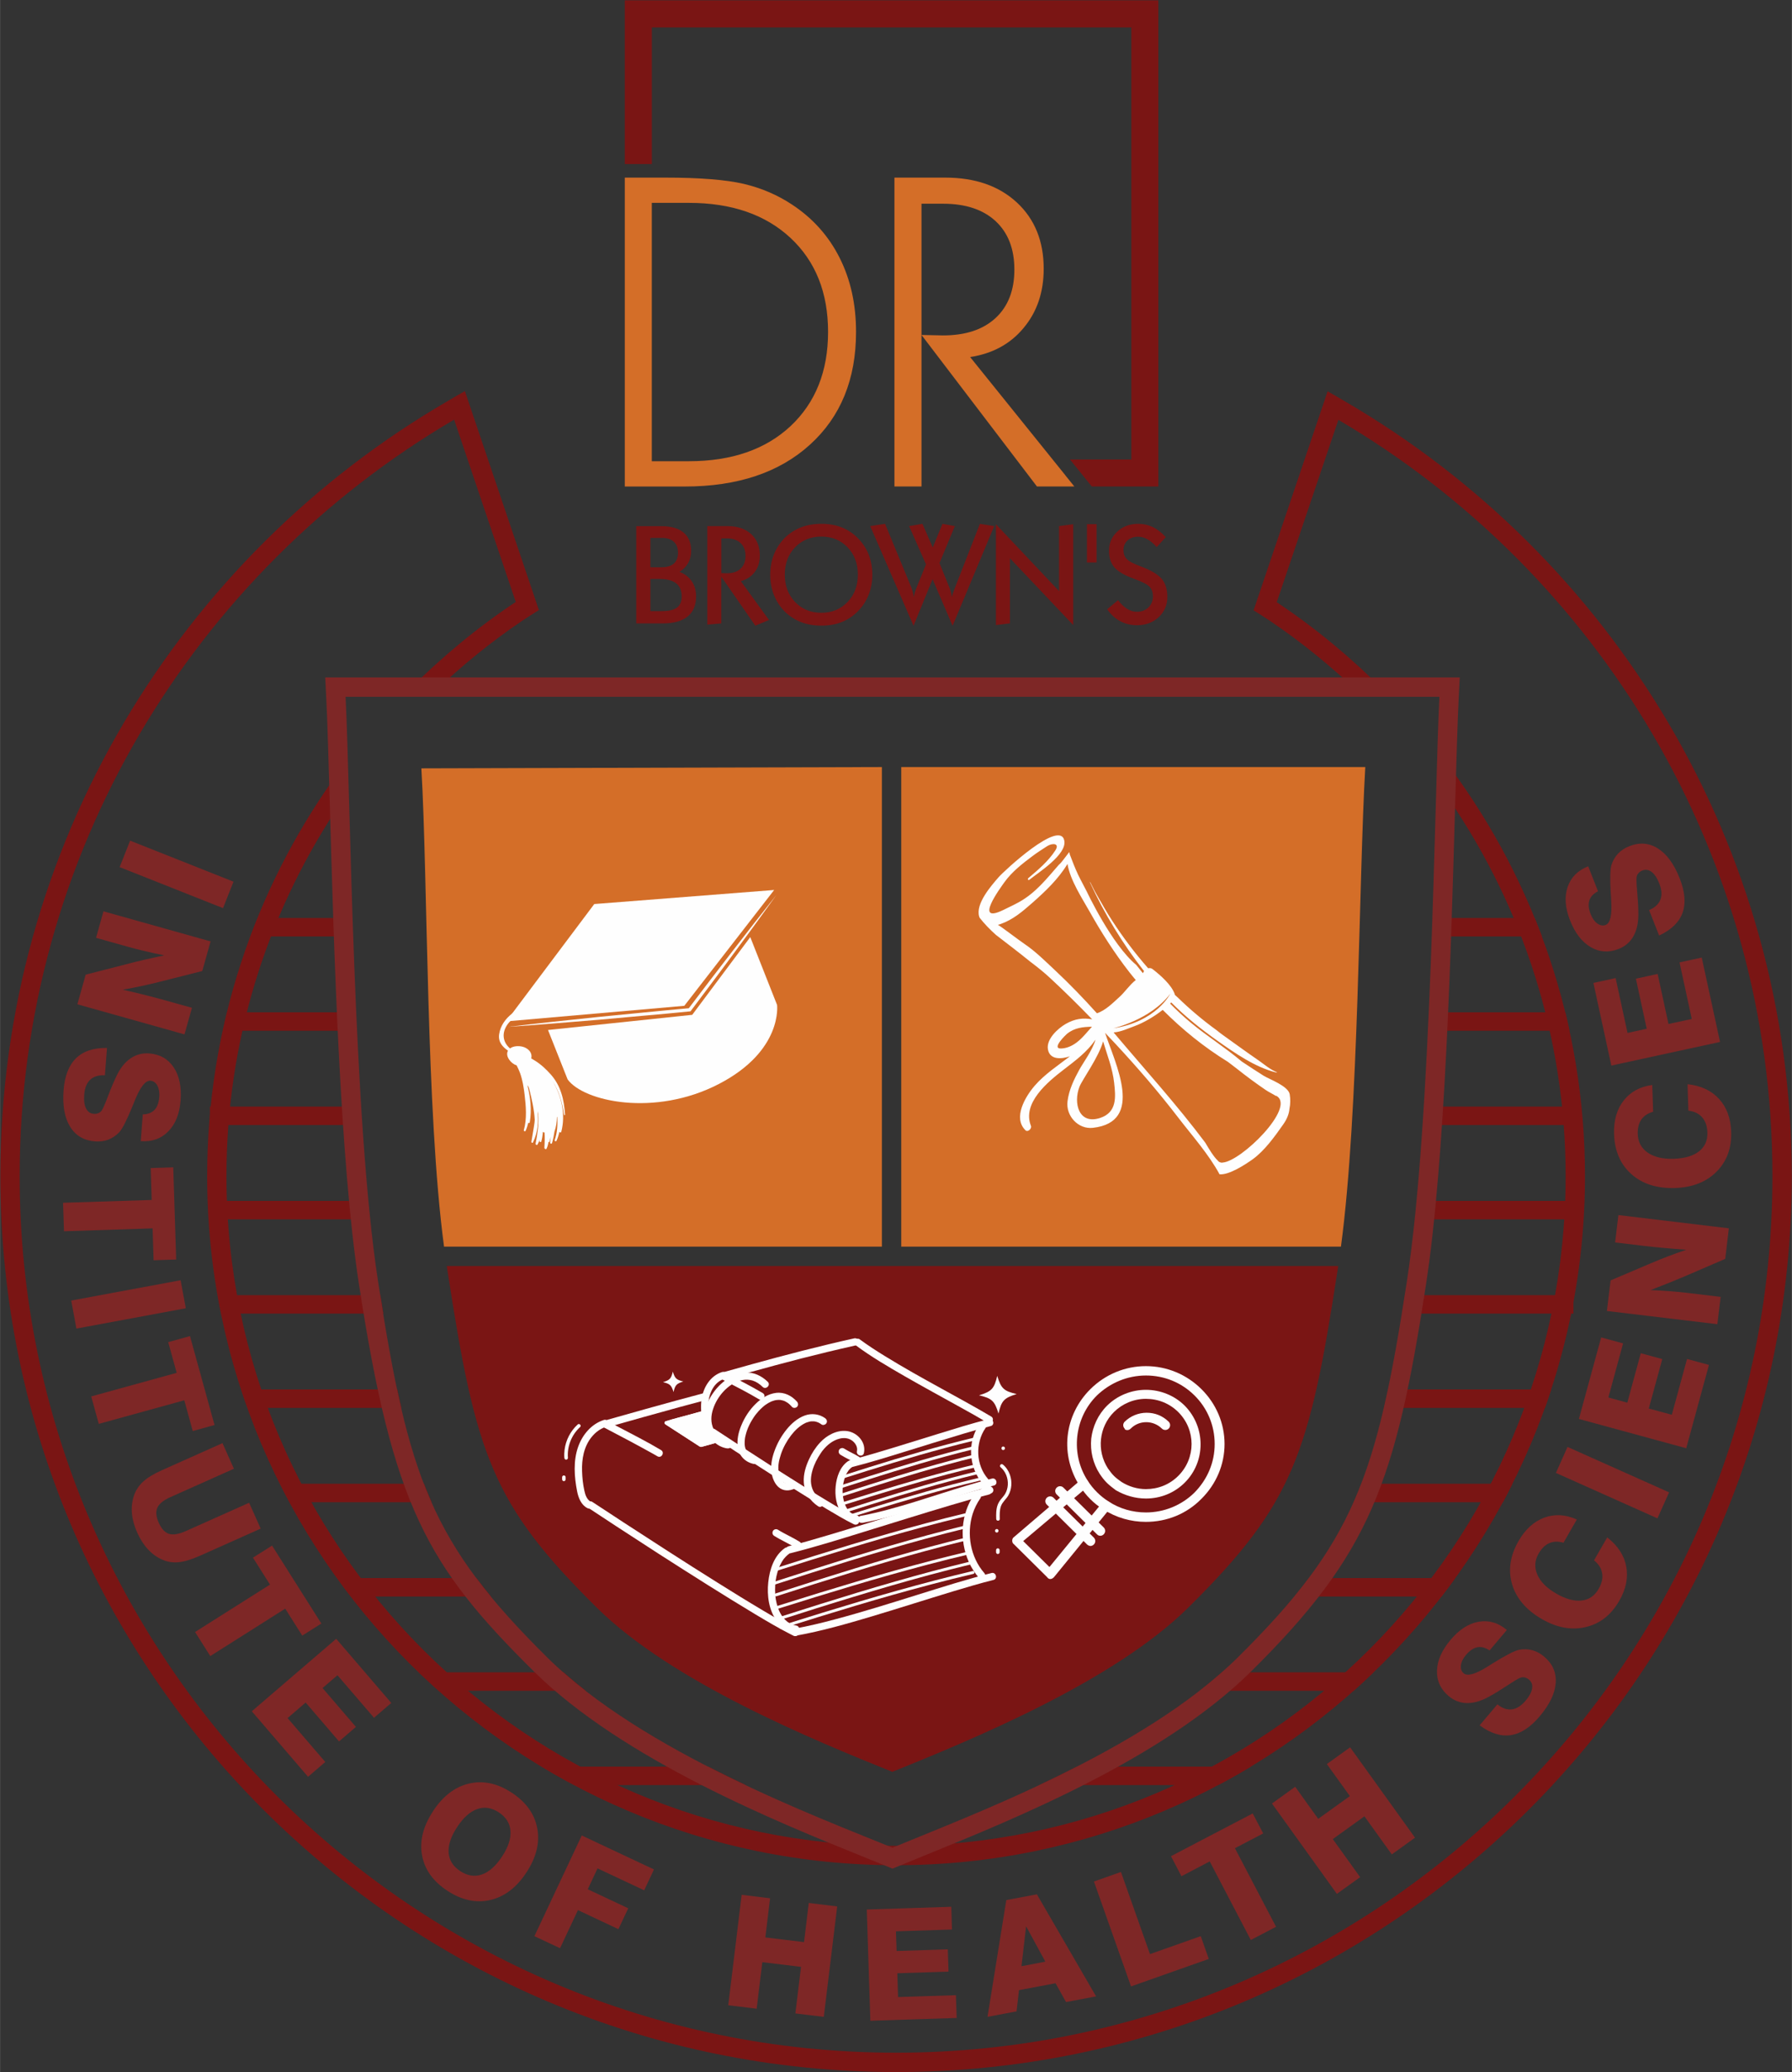 <svg version="1.2" xmlns="http://www.w3.org/2000/svg" viewBox="0 0 3556 4111" width="1000" height="1156">
	<rect x="0" y="0" width="3556" height="4111" fill="#333333" stroke="none"/>
	<title>Dr</title>
	<style>
		.s0 { fill: #d46e28 } 
		.s1 { fill: #7a1514 } 
		.s2 { fill: #7e2726 } 
		.s3 { fill: #fefefe } 
	</style>
	<g id="Layer_x0020_1">
		<path fill-rule="evenodd" class="s0" d="m2709.3 1521.9h-920.9v951.5h872.6c36-268.4 35.2-726 48.3-951.5z"/>
		<path class="s1" d="m886.5 2511.8c0.5 3 0.9 6.2 1.4 9.1 56 364.8 87.7 462.5 296.2 668.7 149.9 148.3 430.3 262.8 586.6 325.9l1.8-0.7c152.3-61.9 435.7-177.1 585.5-325.2 208.5-206.2 240.2-303.9 296.2-668.7 0.5-2.9 0.9-6.1 1.3-9.1h-1769z"/>
		<path fill-rule="evenodd" class="s0" d="m1750 2473.4v-951.5l-913.9 2.6c13.1 225.4 9 680.4 45 948.9z"/>
		<path class="s1" d="m648.4 1858h38.4q-1.1-18.4-2.3-36.6h-38.4-93.2-41.7q-7.4 18.2-14.3 36.6h41.2 110.3z"/>
		<path class="s1" d="m3018.8 1858h41.1c-4.5-12.3-9.4-24.4-14.4-36.6h-41.5-107.2-38.4q-1.2 18.2-2.4 36.6h38.5 124.3z"/>
		<path class="s1" d="m3075.4 2045.1h39.3c-2.6-12.2-5.3-24.5-8.3-36.6h-39.8-182.3-38.5q-1.3 18.3-2.7 36.6h38.5c0 0 193.8 0 193.8 0z"/>
		<path class="s1" d="m661.3 2045.1h38.5q-1.4-18.3-2.7-36.6h-38.5-168.3-39.7c-3 12.1-5.7 24.4-8.3 36.6h39.2z"/>
		<path class="s1" d="m676.5 2232.2h38.6q-1.7-18.2-3.3-36.6h-38.5-216.3-38.4-2.2v21.4 15.2h37.2z"/>
		<path class="s1" d="m2851.5 2382.7h-38.6q-2.1 18.6-4.2 36.6h38.7 256.8 18.2v-36.6h-16.4-254.5z"/>
		<path class="s1" d="m695.5 2419.3h38.7q-2.1-18-4.2-36.6h-38.6-240.4-34.6v36.6h36.4z"/>
		<path class="s1" d="m2826.9 2569.7h-38.8q-3 18.7-5.9 36.6h38.9 257.9 39.3 4.1v-23.4-13.2h-36.6-258.9z"/>
		<path class="s1" d="m2793.6 2756.8h-39c-2.7 12.5-5.4 24.7-8.1 36.6h39.1 239.6 40.7c4.3-12.1 8.4-24.3 12.4-36.6h-40.5-244.2z"/>
		<path class="s1" d="m2742.1 2943.9h-40.6c-4.8 12.5-9.8 24.7-15.1 36.6h41.3 210.8 44.1c6.5-12.1 12.6-24.3 18.7-36.6h-43.1c0 0-216.1 0-216.1 0z"/>
		<path class="s1" d="m2644.6 3131h-47.1q-13.6 18.2-28.8 36.6h48.8 194.4 48.8q13.9-18.1 27.3-36.6h-47.3z"/>
		<path class="s1" d="m2481.2 3318h-56.6c-14.1 12.5-28.7 24.8-44 36.6h60.5 186.6 58.6c13.4-11.9 26.4-24.1 39.3-36.6h-55.7c0 0-188.7 0-188.7 0z"/>
		<path class="s1" d="m2219 3505.1h-81.9c-25 12.8-50 25-74.6 36.6h87.6 180.4 86.9c21.9-11.6 43.6-23.8 64.9-36.6h-77.6z"/>
		<path class="s1" d="m3099.9 2195.6h-230.3-38.5q-1.6 18.4-3.3 36.6h38.5 237.1 19v-36.6z"/>
		<path class="s1" d="m760.7 2606.3q-2.9-17.9-5.9-36.6h-38.8-244.8-39c2.1 12.3 4.1 24.5 6.6 36.6h39.2 243.9 38.8z"/>
		<path class="s1" d="m796.4 2793.4c-2.8-11.9-5.4-24.1-8.1-36.6h-38.3-230.7-40.5c4 12.3 8 24.5 12.4 36.6h40.7 226.2z"/>
		<path class="s1" d="m856.5 2980.5c-5.3-11.9-10.3-24.2-15.1-36.6h-39.9-202.7-43.1c6.2 12.2 12.3 24.5 18.8 36.6h44 197 41z"/>
		<path class="s1" d="m974.2 3167.6q-15.2-18.4-28.8-36.6h-48.4-180.6-47.3q13.3 18.5 27.3 36.6h48.8 178.8c0 0 50.2 0 50.2 0z"/>
		<path class="s1" d="m1162.3 3354.6c-15.3-11.9-29.9-24.1-44-36.6h-56.6-174.6-55.7c12.9 12.5 26 24.7 39.4 36.6h58.6 172.5z"/>
		<path class="s1" d="m1324.2 3505.1h-171.8-77.7c21.3 12.8 43 25 65 36.6h86.8 166.1 87.2c-24.6-11.6-49.4-23.8-74.4-36.6 0 0-81.2 0-81.2 0z"/>
		<path class="s1" d="m1778.1 3662.3c-732.7 0-1328.8-596.1-1328.8-1328.8 0-267 79.6-515.5 215.7-724-1.6-4.6-2.8-9.5-3.1-14.7-0.9-16.9-0.6-33.7 0.9-50.5-158.4 223.1-251.8 495.4-251.8 789.2 0 753.9 613.3 1367.2 1367.1 1367.2 753.9 0 1367.2-613.3 1367.2-1367.2 0-302.6-99.2-582.3-266.4-809-0.1 18.5-0.5 36.9-0.6 55.4 0 2.9-0.7 5.6-1.2 8.4 144.7 212.7 229.8 469.1 229.8 745.2 0 732.7-596.1 1328.8-1328.8 1328.8z"/>
		<path class="s1" d="m2668.4 796c-11.3-6.6-22.5-13.3-33.9-19.6l-12.5 37.1-121.7 359.9-12.7 37.5c11.1 7 22.4 14 33.3 21.4 62.4 42.2 120.7 89.8 175 141.6 9.7-6.3 21.8-9.5 36-7q7 1.3 13.9 2.8c-64.8-65-135.6-123.9-212.2-174.9l122.3-361.8c514.8 302.3 861.4 861.6 861.4 1500.5 0 959-780.2 1739.2-1739.2 1739.2-959 0-1739.2-780.2-1739.2-1739.2 0-639.2 347-1198.7 862.2-1500.9l122.3 361.7c-76.4 50.8-147.1 109.5-211.7 174.2 11-0.4 22.1-0.5 32.9-1.2 7.6-0.4 14.3 0.6 20 2.8 53.3-50.6 110.4-97.1 171.4-138.3 11-7.4 22.2-14.3 33.3-21.4l-12.6-37.4-121.7-359.9-12.5-37.1c-11.5 6.3-22.7 13-33.9 19.6-530.4 307.9-888 881.8-888 1537.9 0 980.2 797.4 1777.6 1777.5 1777.6 980.2 0 1777.6-797.4 1777.6-1777.6 0-655.8-357.4-1229.5-887.3-1537.5z"/>
		<path class="s2" d="m2896.8 1344.1h-40.4-2170.7-40.4l2 40.4c2.5 48.7 4.7 126.2 7.2 215.9 7.9 279.1 19.8 700.9 57.7 947.5 67.3 438.7 134.4 558 346.9 768.1 178 176 487.3 300.7 653.4 367.7 16.1 6.5 30.8 12.4 44 17.8l14.6 6 14.7-6.1c15.9-6.6 33.9-13.9 53.6-21.9 175.3-71.3 468.6-190.5 643.6-363.5 236.3-233.7 286.4-373.8 346.9-768.1 37.9-246.6 49.8-668.4 57.6-947.6 2.6-89.7 4.8-167.1 7.2-215.8l2.1-40.4zm-40.4 38.4c-10 198.2-14.6 834.9-64.5 1159.6-59.9 390.3-105.7 518.9-335.9 746.6-189.5 187.4-533.5 314.2-685 377.3-147.8-60.7-495.5-189.9-684.9-377.3-230.2-227.7-276.1-356.3-336-746.6-49.9-324.8-54.4-961.4-64.4-1159.6 416.7 0 1737 0 2170.7 0z"/>
		<path class="s3" d="m2084 3132.9c3 0 5.2-1.4 7.5-3.7l110.8-135.8c3-3.8 3-9.7-1.5-13.5-3.8-3-9.8-3-13.6 1.5l-104.7 127.7-52.1-51.5 126.7-106.8c3.8-3 4.5-8.9 0.7-13.4-3-3.7-9-4.5-13.5-0.8l-132.7 113.5c-2.3 1.5-3 4.5-3 6.7 0 2.3 0.7 5.2 3 6.7l66.3 65.7c1.5 2.3 3.8 3.7 6.1 3.7z"/>
		<path class="s3" d="m2273.9 3019.5c41.5 0 80.7-15.7 110.1-45.6 29.4-29.1 46-67.9 46-108.9 0-41.1-16.6-79.9-46-109-29.4-29.1-68.6-45.5-110.1-45.5-41.4 0-80.6 16.4-110 45.5-25.7 25.4-41.5 58.2-45.3 93.3-3.7 35.1 5.3 70.2 24.2 99.3 6 8.9 12.8 17.9 20.3 25.3 8.3 8.3 16.6 15 26.4 20.9 25.6 16.5 55 24.7 84.4 24.7zm0-290.4c37 0 70.9 14.2 96.5 39.6 25.7 25.4 40 59.7 40 96.3 0 36.5-14.3 70.1-40 96.3-25.6 25.3-60.3 39.5-96.5 39.5-26.3 0-52-7.4-73.8-21.6-8.3-5.3-15.9-11.2-23.4-18.7q-10.2-10.1-18.1-22.4c-34.7-53-27.1-124.6 18.1-169.4 26.4-25.4 61.1-39.6 97.2-39.6z"/>
		<path class="s3" d="m2273.9 2973.2c29.4 0 56.6-11.2 76.9-31.3 42.2-41.8 42.2-110.5 0-153.1-20.3-20.1-48.2-31.3-76.9-31.3-28.6 0-56.5 11.2-76.9 31.3-18.1 18-28.6 41.1-31.6 65.7-2.3 24.7 3.7 49.3 16.6 69.4 4.5 6.8 9 12.7 14.3 18 5.3 5.2 12 10.4 18.1 14.9 18.1 10.4 38.4 16.4 59.5 16.4zm0-197.8c24.2 0 46.8 9 64.1 26.1 35.4 35.1 35.4 91.8 0 126.9-17.3 17.2-39.9 26.1-64.1 26.1-17.3 0-33.9-5.2-48.2-14.1-5.3-3.8-10.6-7.5-15.1-12-4.5-4.5-8.3-9.7-12-14.9-22.7-35.1-18.1-82.1 12-112 16.6-16.4 39.2-26.1 63.3-26.1z"/>
		<path class="s3" d="m2237 2837.4c2.3 0 4.5-0.8 6.8-3 8.3-8.2 18.8-12.7 30.9-12.7 11.3 0 22.6 4.5 30.9 12.7 3.8 3.7 9.8 3.7 13.6 0 3.7-3.8 3.7-9.7 0-13.5-12.1-11.9-27.2-17.9-43.8-17.9-16.5 0-32.4 6.7-43.7 17.9-3.7 3.8-3.7 9.7 0 13.5 0 2.2 3 3 5.3 3z"/>
		<path class="s3" d="m2183.5 3047.1c2.2 0 4.5-0.7 6.8-3 3.7-3.7 3.7-9.7 0-13.4l-80-79.1c-3.7-3.8-9.8-3.8-13.5 0-3.8 3.7-3.8 9.7 0 13.4l79.9 79.1c2.2 2.3 4.5 3 6.8 3z"/>
		<path class="s3" d="m2163.9 3067.3c2.2 0 4.5-0.8 6.8-3 3.7-3.8 3.7-9.7 0-13.5l-80-79.1c-3.7-3.7-9.8-3.7-13.5 0-3.8 3.8-3.8 9.7 0 13.5l79.9 79.1c1.5 1.5 4.5 3 6.8 3z"/>
		<path class="s3" d="m1203.6 2832.3c47.9-13.6 95.9-27.2 144-40.3q25.8-7 51.7-13.8c0.7-5.1 1.9-10.3 3.3-15.7-40.2 10.6-80.3 21.6-120.4 32.8-27.5 7.6-55 15.4-82.4 23.2-8.9 2.5-5.1 16.3 3.8 13.8z"/>
		<path class="s3" d="m1198.2 2817.3c-24.6 8-42.2 28.9-50.8 52.8-10.2 28-7.9 60.3-2.2 89 2.6 13 8.1 27 20.7 33.3 8.2 4.1 15.5-8.3 7.2-12.4-8.6-4.3-11.7-13.8-13.6-22.7-2.8-12.5-4.1-25.6-4.5-38.4-0.8-23.8 3.5-48.7 18.9-67.7 7.4-9.1 16.8-16.4 28.1-20.1 8.7-2.8 5-16.6-3.8-13.8z"/>
		<path class="s3" d="m1168.3 2992.3c17.9 11.9 35.8 23.7 53.8 35.4q42.2 27.6 84.7 55c32.4 20.8 64.9 41.5 97.5 62 30.9 19.4 61.9 38.6 93.2 57.4 23.2 13.9 46.6 27.8 70.7 40.1q3.1 1.6 6.2 3.1c3.5 1.7 7.7 1 9.8-2.5 1.8-3.2 0.9-8.1-2.6-9.8-22.9-11.2-44.9-24.3-66.8-37.2-30.7-18.2-61.1-37-91.4-56-32.7-20.4-65.3-41.2-97.8-62.1q-43.8-28.1-87.3-56.5c-19.5-12.7-39-25.5-58.5-38.4q-2.1-1.4-4.3-2.8c-7.6-5.1-14.8 7.3-7.2 12.3z"/>
		<path class="s3" d="m1579.5 3245.3c51.1-9.1 101.3-23.6 151-38.4 54.1-16.2 107.9-33.5 162-49.9 26.2-7.9 52.4-15.6 78.9-22.3 8.9-2.2 5.1-16-3.8-13.7-49.8 12.5-98.7 28.2-147.6 43.4-54.1 16.9-108.2 33.9-163 48.5-26.9 7.2-54 13.8-81.3 18.6-3.8 0.7-6 5.4-5 8.8 1.1 4.1 5 5.7 8.8 5z"/>
		<path class="s3" d="m1557.6 3071.4c-21.7 15.1-30.5 42.8-33.1 68-2.8 25.9 1.1 55.8 17.1 77 8.7 11.7 20.8 20.2 35.4 22.8 3.8 0.6 7.7-1.1 8.8-5 0.9-3.5-1.2-8.2-5-8.8-2.9-0.5-5.6-1.2-8.3-2.2q-0.9-0.3-1.8-0.7c1.1 0.5-0.2-0.1-0.6-0.3q-2-0.9-3.9-2.1-1.6-0.9-3.2-2c-0.4-0.3-1.5-1.1-0.5-0.4q-0.9-0.7-1.7-1.4c-2.1-1.8-4-3.7-5.8-5.8q-0.6-0.7-1.2-1.5c-0.5-0.6 0 0.1 0.1 0.2q-0.3-0.4-0.5-0.7c-0.9-1.3-1.8-2.5-2.6-3.8q-2.2-3.5-4-7.3-0.5-1-1-2.1-0.2-0.5-0.4-1c0.1 0.2 0.4 0.9 0.1 0.2q-0.9-2.1-1.6-4.2-1.5-4.4-2.7-8.8c-1.6-6.5-2.3-11.1-2.8-17.2-0.5-6.4-0.5-12.9-0.1-19.3 0.7-11.5 3.1-23.4 7.7-35.1q0.1-0.5 0.3-0.9c0.5-1.1-0.3 0.8 0.1-0.2q0.5-1.1 1-2.2 1-2.3 2.2-4.4 2.1-4 4.7-7.7c0.2-0.4 1.4-2 1.1-1.5-0.4 0.4 0.7-1 1-1.2q1.3-1.7 2.8-3.2 1.5-1.6 3.2-3 0.8-0.7 1.6-1.3c-1.2 0.9 0.4-0.3 0.8-0.6 3.2-2.2 4.6-6.2 2.6-9.8-1.9-3.1-6.6-4.8-9.8-2.5z"/>
		<path class="s3" d="m1568.7 3081.7c49.9-12.6 99.1-28 148.2-43.2 56.2-17.3 112.3-35 168.6-51.7 25.5-7.6 51.1-15 76.9-21.5 8.9-2.3 5.1-16.1-3.8-13.8-49.9 12.6-99.1 28-148.3 43.2-56.1 17.3-112.2 35-168.6 51.7-25.4 7.6-51 15-76.8 21.5-8.9 2.3-5.2 16.1 3.8 13.8z"/>
		<path class="s3" d="m1942.2 2950.1q9.2 6.1 18.3 12.5c3.1 2.2 7.9 0.5 9.8-2.6 2-3.6 0.6-7.6-2.6-9.8q-2.3-1.6-4.7-3.3c-7.1 0.4-13.9 1.4-20.8 3.2z"/>
		<path class="s3" d="m1933.1 2965.4c-26.7 38.6-29.5 90.5-10.9 133 5.2 11.9 12.3 22.9 20.8 32.6 2.5 2.9 7.5 2.6 10.1 0 2.9-2.9 2.6-7.2 0-10.1-27.4-31.4-35.3-77.4-23.1-116.8 3.5-11.3 8.8-21.8 15.5-31.5 2.2-3.2 0.5-7.9-2.6-9.8-3.6-2.1-7.6-0.6-9.8 2.6z"/>
		<path class="s3" d="m1200.1 2833.1c28.8 15.1 57.6 30.2 86 45.9 6.2 3.4 12.4 6.8 18.5 10.4 7.9 4.7 15.1-7.6 7.2-12.3-27.9-16.7-57.1-31.4-85.9-46.6q-9.2-4.9-18.6-9.7c-8.1-4.3-15.4 8.1-7.2 12.3z"/>
		<path class="s3" d="m1536.3 3047.3c14 8.9 29.3 15.2 43.2 24.1 3.2 2 8 0.8 9.8-2.6 1.9-3.5 0.8-7.6-2.5-9.8-14-8.8-29.3-15.2-43.3-24-3.1-2-8-0.8-9.7 2.6-1.9 3.5-0.9 7.6 2.5 9.7z"/>
		<path class="s3" d="m1535.2 3118.6c49-15.7 98.2-31.2 147.5-46.1 49.7-15.1 99.5-29.5 149.7-42.9 27.8-7.5 55.8-14.6 83.9-21.3 3.5-0.9 2-6.4-1.6-5.6-50.2 12-100.1 25.4-149.7 39.6-49.9 14.2-99.5 29.3-149 44.7-27.5 8.6-55 17.3-82.4 26.1-3.5 1.1-2 6.6 1.6 5.5z"/>
		<path class="s3" d="m1537.6 3143.9c49-15.9 98.1-31.6 147.4-46.8 49.6-15.2 99.4-29.9 149.4-43.5 27.9-7.6 55.8-14.9 83.9-21.7 3.5-0.9 2-6.4-1.6-5.5-50.1 12.2-100 25.8-149.6 40.2-49.8 14.4-99.4 29.7-148.8 45.4-27.4 8.7-54.8 17.5-82.2 26.4-3.5 1.1-2 6.6 1.5 5.5z"/>
		<path class="s3" d="m1540.7 3167.1c49-15.9 98.1-31.6 147.4-46.7 49.6-15.2 99.4-29.8 149.5-43.4 27.8-7.6 55.8-14.8 83.8-21.6 3.6-0.9 2.1-6.4-1.5-5.5-50.2 12.2-100 25.7-149.7 40-49.8 14.4-99.4 29.7-148.8 45.3-27.5 8.7-54.9 17.5-82.2 26.3-3.5 1.2-2 6.7 1.5 5.6z"/>
		<path class="s3" d="m1543.7 3191.9c49.2-15.5 98.5-30.8 147.8-45.5 49.8-14.8 99.7-29 149.9-42.2 27.9-7.3 55.9-14.4 84-20.9 3.6-0.9 2-6.4-1.5-5.5-50.3 11.7-100.3 24.9-150 38.8-49.9 14-99.6 28.9-149.2 44.1-27.5 8.5-55 17.1-82.5 25.7-3.5 1.1-2 6.6 1.5 5.5z"/>
		<path class="s3" d="m1546.9 3214.3c49.1-15.8 98.2-31.4 147.6-46.3 49.6-15.1 99.4-29.6 149.5-43.1 27.9-7.5 55.8-14.6 83.9-21.4 3.6-0.8 2.1-6.4-1.5-5.5-50.2 12.1-100.1 25.5-149.7 39.7-49.9 14.3-99.5 29.4-149 44.9-27.5 8.6-54.9 17.4-82.3 26.1-3.5 1.2-2 6.7 1.5 5.6z"/>
		<path class="s3" d="m1550 3231.4c49.2-15.5 98.4-30.8 147.9-45.6 49.7-14.8 99.6-29 149.8-42.2 27.9-7.4 55.9-14.4 83.9-20.9 3.6-0.9 2.1-6.4-1.5-5.6-50.2 11.8-100.2 25-149.9 38.9-49.9 14-99.7 28.9-149.2 44.1-27.5 8.5-55 17.1-82.5 25.7-3.5 1.1-2 6.7 1.6 5.6z"/>
		<path class="s3" d="m1428.6 2853.5l-11.6 3.2q-13.6 3.7-27.2 7.5 1.4 0.2 2.7 0.3c-20-12.9-40.1-25.9-60.1-38.8q-4.3-2.8-8.6-5.6-0.4 3.1-0.8 6.3 36.9-10.3 73.9-20.6l1.8-0.4q-0.4-3.5-0.5-7l-29.8 8.3c-15.5 4.3-31.2 8.1-46.5 12.9q-0.3 0.1-0.7 0.2c-2.9 0.8-3.2 4.6-0.8 6.2 19 12.4 38.2 24.7 57.2 37 3.5 2.3 6.9 4.5 10.3 6.7 1.5 0.9 2.8 1.3 4.5 0.9 5.2-1.3 10.3-2.9 15.5-4.3l29.3-8.2c-3-1.3-5.9-2.7-8.6-4.6z"/>
		<path class="s3" d="m1398.2 2798.4l-29.8 8.3c-15.5 4.3-31.2 8.1-46.5 12.9q-0.3 0.1-0.7 0.2c-2.9 0.8-3.2 4.6-0.8 6.2 19 12.4 38.1 24.7 57.2 37 3.4 2.3 6.8 4.5 10.3 6.7 1.5 0.9 2.8 1.3 4.5 0.9 5.2-1.3 10.3-2.9 15.5-4.3l29.3-8.2c-5.3-2.2-10.2-5-14.8-10.2-6.6-7.4-16.2-9.4-19-19-3.1-10.6-4.8-20.6-5.2-30.5z"/>
		<path class="s3" d="m1437.7 2736.8c67.4-19.1 134.9-37.7 203-54.1q29-7 58.2-13.5c9-2 5.2-15.7-3.8-13.8-68.4 15.2-136.2 32.8-203.7 51.5q-28.7 8-57.5 16.1c-8.8 2.6-5.1 16.4 3.8 13.8z"/>
		<path class="s3" d="m1432.8 2722.2c-24 7.9-37.6 31.2-40.8 55.2-1.9 14.3-0.5 28.7 1.8 42.8 1.8 10.8 5.6 22.6 16 27.9 8.2 4.2 15.4-8.2 7.2-12.4-7.2-3.7-8.5-13.3-9.6-20.6-1.8-11.8-2.8-24-1.3-35.8 2.3-18 12.2-37.3 30.5-43.3 8.7-2.8 5-16.6-3.8-13.7z"/>
		<path class="s3" d="m1411.5 2848c31.9 21.2 64 42.1 96.2 62.8 43.9 28.3 88 56.4 132.8 83.2 17.6 10.5 35.3 21.1 53.7 30.2 3.5 1.7 7.7 0.9 9.8-2.6 1.8-3.1 0.9-8-2.6-9.8-16-7.8-31.4-16.9-46.7-26-21.2-12.6-42.2-25.6-63.2-38.7-43.3-27.1-86.2-54.7-129-82.6-14.6-9.6-29.2-19.1-43.8-28.8-7.7-5.1-14.8 7.3-7.2 12.3z"/>
		<path class="s3" d="m1711.5 3021.4c34.3-6.2 67.9-15.8 101.2-25.8 35.6-10.7 70.9-22.3 106.4-33.1 17.6-5.4 35.3-10.6 53.2-15.1 8.9-2.2 5.1-16-3.8-13.8-69.5 17.5-136.7 43-205.9 61.4-18.2 4.9-36.4 9.3-54.9 12.6-3.8 0.6-6 5.3-5 8.8 1.1 4 5 5.6 8.8 4.9z"/>
		<path class="s3" d="m1682.5 2899.3c-15.8 11.1-22.3 31-24.2 49.4-1.9 18.4 1 39.5 12.3 54.6 6.4 8.6 15.3 14.9 25.9 16.8 3.8 0.7 7.7-1 8.8-5 0.9-3.5-1.2-8.1-5-8.8-2-0.3-3.8-0.8-5.7-1.5q-0.6-0.2-1.2-0.4c0.2 0.1 1.1 0.5-0.1-0.1q-1.4-0.7-2.7-1.5-1.1-0.6-2.1-1.3c-1.2-0.8-0.3-0.2-0.1-0.1-0.3-0.2-0.7-0.5-0.9-0.7-1.6-1.4-2.9-2.8-4.3-4.3-1-1.2 0.1 0.2-0.8-1.1q-0.9-1.2-1.7-2.4c-1-1.7-2-3.4-2.8-5.2-0.9-2-0.9-2-1.8-4.4q-1-3-1.8-6c-3.9-15.7-2.8-32.6 3.2-48.3 0.6-1.9 0-0.4 0.8-2.1q0.7-1.5 1.5-3 1.5-2.8 3.4-5.5 0.3-0.5 0.7-1c-0.7 1 0.1-0.1 0.4-0.5q0.9-1 1.8-2 1-1.1 2.1-2 0.6-0.5 1.1-1c-0.9 0.8-0.1 0.1 0.4-0.2 3.2-2.3 4.7-6.3 2.6-9.8-1.8-3.1-6.6-4.8-9.8-2.6z"/>
		<path class="s3" d="m1691.9 2910.5c34.8-8.8 69.2-19.6 103.5-30.2 39-12 78-24.3 117.1-35.9 17.7-5.3 35.6-10.4 53.5-15 8.9-2.2 5.1-16-3.8-13.8-34.8 8.8-69.1 19.6-103.5 30.2-39 12-77.9 24.3-117.1 35.9-17.8 5.3-35.5 10.4-53.5 15-8.9 2.2-5.1 16 3.8 13.8z"/>
		<path class="s3" d="m1698.5 2669.5c30.8 22.8 64 42.2 97.2 61.3 36.9 21.2 74.2 41.4 111.4 62.1 17.7 9.8 35.3 19.6 52.6 29.9 7.9 4.7 15.1-7.6 7.2-12.3-33-19.6-66.8-37.8-100.4-56.4-37.2-20.5-74.4-41.2-110.5-63.5-17.1-10.5-34.1-21.5-50.2-33.4-3.1-2.4-8-0.6-9.8 2.5-2.2 3.7-0.6 7.5 2.6 9.8z"/>
		<path class="s3" d="m1943.2 2826.3c-24.4 35.3-20.8 85.8 7.2 118 2.5 2.9 7.5 2.6 10.1 0 2.9-2.9 2.6-7.2 0-10.1-24-27.6-25.6-70.8-5-100.7 2.2-3.1 0.6-7.9-2.5-9.7-3.6-2.1-7.6-0.7-9.8 2.5z"/>
		<path class="s3" d="m1433.6 2737.2c24.4 12.7 49.2 25.1 72.8 39.2 7.9 4.7 15.1-7.6 7.2-12.4-23.6-14-48.4-26.4-72.8-39.1-8.1-4.3-15.4 8.1-7.2 12.3z"/>
		<path class="s3" d="m1667.7 2886.3c9.7 6.2 20.4 10.6 30.1 16.8 3.1 2 8 0.7 9.8-2.6 1.8-3.5 0.8-7.6-2.6-9.8-9.7-6.1-20.4-10.6-30.1-16.7-3.2-2-8-0.8-9.8 2.6-1.8 3.5-0.8 7.6 2.6 9.7z"/>
		<path class="s3" d="m1446.4 2859.9c-15.6-2.4-27.5-14.4-32.3-29.2-4.6-13.8-2.4-26.9 2.7-40.1 9.4-23.9 31.1-47.5 56.9-52.5 6.2-1.2 13.3-0.9 19.9 1.1 7.3 2.3 14 6.9 19.7 12.5 6.6 6.4 16.8-3.7 10.2-10.1-12.2-11.9-28.2-19.6-45.4-18.4-16.3 1.2-31 8.8-43.4 19.1-24.4 20.3-43.7 56.1-35.6 88.4 5.2 20.6 21.8 39.7 43.5 43 3.9 0.6 7.7-0.9 8.8-5 1-3.4-1.1-8.2-5-8.8z"/>
		<path class="s3" d="m1498.9 2890.7c-1.6-0.4-3.2-0.8-4.7-1.3-0.3-0.2-2.5-1-1.6-0.6 0.9 0.4-1.4-0.7-1.8-0.9-1.3-0.6-2.5-1.4-3.6-2.2-1.5-1 0.2 0.3-0.4-0.3-0.5-0.5-1.1-1-1.7-1.5q-0.8-0.8-1.5-1.6c-0.6-0.6-1.2-1.5-0.2-0.3-0.9-1.2-1.7-2.4-2.4-3.7-0.3-0.5-0.5-1-0.8-1.6-0.9-1.8 0.3 1.2-0.3-0.7-0.4-1.3-0.9-2.6-1.2-4-0.4-1.3-0.6-2.7-0.8-4.1 0.4 2.2 0-0.5-0.1-1q-0.1-1.2-0.1-2.4c-0.1-3.1 0.1-6.2 0.4-9.3 0.2-1.7-0.2 1.2 0 0.1q0.1-0.7 0.2-1.4c0.1-0.7 0.2-1.4 0.3-2.1q0.6-2.8 1.3-5.5 1.3-5.2 3.2-10.2 0.4-1.2 1-2.5c0.1-0.5 0.9-2.4 0.4-1q1.2-2.8 2.5-5.5 2.5-5.1 5.5-10 2.9-4.9 6.3-9.5 0.4-0.4 0.8-0.9c1.1-1.6-0.6 0.7 0.2-0.3q0.8-1.1 1.7-2.1 1.8-2.3 3.7-4.4 3.8-4.1 7.8-7.7 2-1.8 4-3.4c0.3-0.2 1.1-0.8-0.1 0.1q0.5-0.4 0.9-0.7 1.3-0.9 2.6-1.8c2.7-1.9 5.6-3.6 8.7-5 0.3-0.2 2.4-1.1 1.5-0.7-0.9 0.4 1.2-0.5 1.5-0.6q2.3-0.9 4.7-1.5 1.3-0.3 2.7-0.6c0.5-0.1 3.1-0.4 1-0.2 1.6-0.2 3.3-0.3 4.9-0.3q1.4 0 2.7 0.1 0.6 0.1 1.2 0.1c1.5 0.2-1.5-0.3 0.1 0.1 1.6 0.3 3.2 0.6 4.8 1.1q1.2 0.4 2.4 0.9c1.6 0.6-1-0.5 0 0 0.5 0.2 0.9 0.4 1.4 0.6q2.6 1.3 4.9 2.9c0.5 0.3 2.6 2 1.4 1q1.1 0.9 2.2 1.9 2.7 2.4 5 5.1c2.5 2.9 7.4 2.6 10.1 0 2.9-2.9 2.5-7.2 0-10.2-10.5-11.9-25.4-19.5-41.6-17.5-15.7 1.9-29.4 10.8-40.5 21.7-12.2 11.9-21.8 26.6-28.3 42.3-5.9 14-9.5 29.6-7 44.8 2.7 16.5 14.7 28.5 30.9 32.1 9 1.9 12.8-11.8 3.8-13.8z"/>
		<path class="s3" d="m1569.7 2941.1c-3 1.4-7 2.2-9.3 1.8-2.9-0.5-5.1-2-7.2-4.2-4.6-4.9-6.9-12.7-8.3-19.6q0-0.5-0.1-0.9c0 0.1 0.1 1.2 0 0.3 0-0.7-0.1-1.4-0.1-2.2q-0.2-2.1-0.2-4.2c0-2.7 0.3-6.6 0.6-8.4 0.7-5.5 2.7-12.9 4.7-18.9 4.4-12.9 11.4-25.8 20-37 7.6-9.8 16.9-18.9 28.3-24.4 0.4-0.2 2-0.9 1.6-0.7-0.4 0.1 1.3-0.5 1.7-0.6q2.3-0.9 4.7-1.4 1.1-0.3 2.1-0.5c0.2 0 1.2-0.1 0.4 0-1 0.1 0.7-0.1 0.9-0.1 1.5-0.1 2.9-0.2 4.4-0.1q1.3 0 2.5 0.2c-1.4-0.2 0.5 0.1 1 0.2 1.6 0.3 3.1 0.7 4.7 1.3q0.4 0.1 0.9 0.3c1.1 0.4-0.9-0.4 0.1 0.1q1.1 0.5 2.2 1c1.7 0.9 3.3 2 4.9 3.1 3.1 2.2 7.9 0.5 9.8-2.6 2.1-3.6 0.5-7.5-2.6-9.8-11.8-8.4-26.8-10.3-40.5-5.3-14.3 5.3-26.3 15.7-35.8 27.4-10.6 13-18.9 27.8-24.5 43.6-5 13.8-7.9 29-5.4 43.7 1.7 9.7 5.9 20.4 13.4 27.1 9.5 8.5 21.3 8.3 32.4 3.2 3.5-1.6 4.4-6.7 2.5-9.8-2.1-3.6-6.2-4.2-9.8-2.6z"/>
		<path class="s3" d="m1630.7 2976.2c-11.7-7.7-19.2-18.4-21.1-32-1.7-11.6 1.2-24.7 6-36.7 1.9-4.9 4.8-10.8 7.9-16q2.2-3.8 4.7-7.5 1.1-1.7 2.3-3.4 0.6-0.8 1.2-1.7 0.4-0.5 0.8-1-0.7 0.9 0.1-0.1c8.7-10.9 20-20.2 33.8-23.5 8.8-2.2 18.1-1.1 25.3 4.6 6 4.7 10.5 12.4 8.8 20.2-2 8.9 11.8 12.7 13.8 3.8 4.8-21.4-13.1-41-33.8-43.6-19.9-2.5-40 8.5-53.2 22.8-9.1 9.8-16.6 21.5-22.1 33.6-6.5 14.1-11.2 29.6-10.2 45.3 1.3 20.1 11.9 36.6 28.5 47.6 7.7 5.1 14.9-7.3 7.2-12.4z"/>
		<path class="s3" d="m1668.2 2934.9c68.6-21.9 137.5-43.4 207.2-62 19.3-5.2 38.7-10.2 58.2-14.8 3.5-0.9 2-6.4-1.6-5.5-70.1 16.8-139.4 37.2-208.2 58.7q-28.6 9-57.1 18.1c-3.5 1.1-2 6.7 1.5 5.5z"/>
		<path class="s3" d="m1669.9 2952.5c68.6-22.2 137.3-44 206.9-62.9q29-7.9 58.2-15c3.5-0.9 2-6.4-1.6-5.5-70.1 17-139.2 37.8-208 59.6q-28.5 9.1-57 18.3c-3.5 1.1-2 6.7 1.5 5.5z"/>
		<path class="s3" d="m1672.1 2968.7c68.6-22.2 137.3-43.9 206.9-62.8 19.3-5.3 38.7-10.3 58.1-15 3.6-0.8 2.1-6.4-1.5-5.5-70.1 17-139.3 37.7-208 59.5-19.1 6-38.1 12.1-57.1 18.2-3.5 1.2-2 6.7 1.6 5.6z"/>
		<path class="s3" d="m1674.2 2986c68.7-21.7 137.7-42.8 207.4-61.2q29.1-7.6 58.3-14.5c3.6-0.8 2-6.3-1.5-5.5-70.3 16.5-139.6 36.6-208.5 57.8-19.1 5.9-38.2 11.9-57.2 17.8-3.5 1.1-2 6.7 1.5 5.6z"/>
		<path class="s3" d="m1676.4 3001.5c68.6-22 137.4-43.6 207.1-62.3q29-7.8 58.2-14.8c3.5-0.8 2-6.4-1.5-5.5-70.2 16.9-139.4 37.4-208.3 59q-28.5 8.9-57 18.1c-3.5 1.1-2 6.6 1.5 5.5z"/>
		<path class="s3" d="m1678.6 3013.4c68.7-21.6 137.7-42.8 207.4-61.1q29.1-7.7 58.2-14.6c3.6-0.8 2.1-6.3-1.5-5.5-70.2 16.5-139.5 36.7-208.5 57.9-19 5.8-38.1 11.8-57.1 17.8-3.6 1.1-2 6.6 1.5 5.5z"/>
		<path class="s3" d="m1985.4 2910.9c10.2 8.6 15.2 21.8 14.5 35-0.4 6.4-2.2 12.8-5.5 18.4-2.2 3.5-4.9 6.4-7.5 9.6-2.9 3.4-5.2 7-6.9 11.2-3.5 9-3.4 19.1-3.1 28.7 0.1 4.5 7.1 4.5 7 0-0.2-8.5-0.5-17.3 2.4-25.5 2.9-8.2 10.1-13.6 14.4-20.9 7.2-12.4 8.1-28.1 3.3-41.5-2.8-7.7-7.3-14.7-13.6-19.9-1.5-1.3-3.6-1.5-5 0-1.3 1.2-1.5 3.7 0 4.9z"/>
		<path class="s3" d="m1978 3040.7c4.5 0 4.5-7 0-7-4.5 0-4.6 7 0 7z"/>
		<path class="s3" d="m1976.6 3075.5q0 2.1 0 4.3c0 0.9 0.4 1.8 1 2.4q0.5 0.6 1.1 0.8 0.7 0.3 1.4 0.3c0.9-0.1 1.8-0.4 2.5-1.1 0.6-0.6 1-1.5 1-2.4q0-2.2 0-4.3c0-0.9-0.4-1.8-1-2.5q-0.5-0.5-1.1-0.7-0.7-0.3-1.4-0.3c-0.9 0-1.9 0.3-2.5 1-0.6 0.7-1 1.5-1 2.5z"/>
		<path class="s3" d="m1990.7 2877c4.6 0 4.6-7 0-7-4.5 0-4.5 7 0 7z"/>
		<path class="s3" d="m1146.2 2826.4c-14.2 12.9-23.4 30.8-25.9 49.8-0.7 5.5-0.9 10.9-0.4 16.4 0.1 1.9 1.5 3.5 3.5 3.5 1.8 0 3.6-1.6 3.5-3.5-1.8-22.9 7.3-45.9 24.3-61.3 3.3-3-1.7-8-5-5z"/>
		<path class="s3" d="m1115.4 2930.9q0 2.1 0 4.3c0 0.9 0.4 1.8 1 2.4q0.5 0.6 1.2 0.8 0.6 0.3 1.3 0.3c0.9-0.1 1.9-0.4 2.5-1.1 0.6-0.6 1-1.5 1-2.4q0-2.2 0-4.3c0-0.9-0.4-1.8-1-2.5q-0.5-0.5-1.1-0.7-0.7-0.3-1.4-0.3c-0.9 0-1.8 0.3-2.5 1-0.6 0.7-1 1.6-1 2.5z"/>
		<path class="s3" d="m1942.7 2768.4c25-7.5 30.3-13.1 36.2-38.6 7.5 25 13.1 30.3 38.6 36.1-25 7.6-30.3 13.2-36.1 38.7-7.6-25.1-13.2-30.3-38.7-36.2z"/>
		<path class="s3" d="m1315.6 2742.3c13.5-4.1 16.3-7.1 19.5-20.9 4.1 13.6 7.2 16.4 20.9 19.6-13.5 4.1-16.3 7.1-19.5 20.9-4.1-13.5-7.1-16.4-20.9-19.6z"/>
		<path fill-rule="evenodd" class="s3" d="m1536.2 1765.8l-357 27.9-174.7 232.8 353.4-30.9z"/>
		<path class="s3" d="m1540.3 1776.2l-44.1 55.9-43.7 56.3c-29.2 37.5-57.8 75.4-86.6 113.2l2.2-1.3c-29.9 2.6-59.9 5.6-89.9 8.5l-89.8 8.8-89.8 9.5-44.9 5-44.9 5.2 45.1-3.2 45-3.5 90-7.4 89.9-8.1c30-2.6 60-5.4 89.9-8.4l1.5-0.1 0.8-1.1c28.5-38.1 57.2-75.9 85.3-114.2l42.2-57.4 41.8-57.7z"/>
		<path class="s3" d="m1488.8 1859.3l53.2 134.6c0 0 11.8 90.7-115.3 156.7-127.1 66-268.5 35.1-300.4-9l-38.9-98 286.2-30.1 115.2-154.2z"/>
		<path class="s3" d="m1039.4 2242.4c6.4-22.4 4.3-47.9 1.5-70.8-1.7-14.1-4-28.4-8.7-41.9-0.7-2.1-1.6-4-2.4-6l-0.6-1.1-0.4-1.2c-1.2-2.6-2.5-5.2-3.8-7.8l-0.7-0.2c-9.9-3-22.1-17.3-16.6-28.2l0.3-0.5c-11.1-7.9-19.7-17.2-17.6-32.5 4.7-33.7 40.9-57.3 73-59.4 0.9 0 1.8 0.4 1.9 1.4 0.2 1.1 0.1 1.2-0.5 2.3-0.6 1.1-2.4 0.2-2.2-0.9-0.6 3-16.4 5.9-19.8 7.3-6.9 3-12.3 9.9-18.7 13.9-16.3 10-30.1 29.2-22.7 48.9 2.3 6 6.1 10.5 10.6 14.5 6.4-5 16.6-5.3 24-3.7 11 2.4 21.1 11.5 18.1 23.4 1.9 1.2 3.9 2.4 5.7 3.5 12.7 7.5 23.4 17.5 33.2 28.5 20.2 22.9 26.3 50.3 28.2 79.8 0.1 1.3-1.9 1-2-0.1-3.9-25.4-9.4-46.2-23.2-67.3 18.7 30.4 26.6 67.5 17.7 101.4-0.5 1.9-3 1.4-3.7 0-1.5 6.5-3.4 12.6-5.9 18-0.8 1.7-4.1 0.2-3.5-1.5 5.1-14.2 6.2-30.1 5.1-46l-0.6-0.2c-0.2 10.3-1.6 20.2-4.8 29-1.2 8.1-2.8 15.9-5 23-0.6 2.3-4.1 1-3.7-1.1 0.5-3.7 0.8-7.6 1.2-11.4-0.7 3.1-1.4 6.1-2.3 9-0.4 1.1-1.2 1.6-2.2 1.7-0.7 4.4-1.8 8.7-3.8 12.8-1.1 2.4-4.4 0.2-4.3-1.8 0.7-10.7 0.9-20.6 0.3-30.5-1 0.6-2.9-0.1-3.3-1.3-0.4 6.8-1.4 13.3-3.1 19.5-0.6 2.1-3.9 0.9-3.6-1 0.2-0.9 0.2-1.8 0.4-2.7q-1.8 4.9-4.3 9.6c-1 1.9-4.2 0.3-3.8-1.6 3.8-20.8 6.8-38.7 5.2-58.7q-0.6-3-1.3-6c2.3 21.3 0.5 42.6-9.2 62.3-0.8 1.6-3.3 0.2-3.1-1.3 1.9-12.7 4.5-25.3 6.2-38.1q0.4-2.8 0.5-5.6c-1.2-20-5.6-39.8-10.5-59.3-0.4-1.8-1-3.5-1.5-5.2q-1.3-2.2-2.6-4.4c6.1 24.4 8.9 49 4.7 74-0.3 1.5-2 1.6-3.1 0.8-1.2 5.7-2.9 11.1-5.3 16.2-0.8 1.6-3.9 0.2-3.4-1.5z"/>
		<path class="s3" d="m2533.3 2174.5c-0.7-0.4-1.4-0.5-2.1-0.4q-1.2-1-2.6-1.7c-5.3-3.1-11.8-6.3-16.8-9.7-19.7-13.4-38.5-27.3-57.1-42.1-6-4.7-12-9.2-17.9-13.7-47.3-29.1-90.4-64-129.5-103.2-17.3 13.6-38 25.6-55.9 32.2-11.5 4.1-27.4 11.7-41.5 12.5l0.5 0.7c60.7 72 124.8 142.5 181.4 218.1 6.9 11.8 16.5 27.8 24.7 35.4 1.2 1.8 2.9 3 5 3.6 1.7 0.7 3.3 0.9 4.7 0.4 36.9-2.3 145.4-109.2 107.1-132.1zm25.5 25.4c-0.8 10.7-5.5 21.3-12.2 30.8-16.5 23.6-37.3 52.6-60.9 69.5-14.7 10.4-46.6 31.4-65.6 29.7-21.9-40.3-54.1-76.2-81.7-112.1-39.1-51-81.2-99.7-124.9-146.8-6.8-7.3-13.7-14.5-20.6-21.8 20.2 61.1 79 176.9-24.2 188.5-29.4 3.3-54.1-24-50.3-52.9 3-22.9 12.6-42.8 23.7-63 7.3-13.3 25.7-37.8 31.8-59-16.8 24.5-39.3 41.1-63.5 59.7-31.5 24.3-82.4 66-64.6 111.3 2.1 5.3-6.2 13.3-10.9 8.7-25.3-24.8-0.4-66.6 18.3-88.3 19.8-22.9 45.8-39.8 69.9-58.4-16.7 5.7-40.2 7.6-43.7-14.3-3.1-20.1 19.9-41 35.3-49.9 18.6-10.7 34.8-12.3 52.6-9.2-27-27.9-54.7-55.2-83.1-81.6-12.4-11.6-25.9-22.3-39.8-32.8-22.4-18.2-45.3-35.5-68.2-53.2-11.7-10.5-22.6-21.6-32.2-33.9-0.3-0.9-0.7-1.7-1-2.6-7.4-25.3 23.9-60.9 38.5-77.7 10.7-12.4 121.9-115.8 130.5-72.8 5.5 27.7-51.8 63.6-69.3 77.7-2.3 1.9-4.1-1.5-2.1-3.2 19.2-16.3 39.6-33.5 53.4-54.7 9.9-15.1-6.1-15.2-16-8.8-9.7 6.3-19.5 12.5-28.7 19.4-20.2 15.1-41.1 31.3-56 52-8.3 11.6-62 84.4-2.2 55.2 10.1-5 20.5-9.8 30.4-15.2 33.6-18.5 55.4-46.7 79.5-74.2 3.3-2.9 6.2-6.3 8.9-9.9 2.3-2.6 9.6-12.9 12-15.5l1.2 5.3c0.1-0.3 6.8 18.2 11.5 28.9 2.8 6.8 6.1 13.6 9.6 20.3 4 7.9 8.1 15.8 12.3 23.6 0.6 1.1 49.3 105 98.3 145.8 2.9 3.7 5.8 7.4 8.8 11q2.2 2.7 4.4 5.4c0.3-0.7 0.7-1.4 1-2.1 0.3-0.7 0.8-1.4 1.2-2.1-42.5-54.1-78.3-113.1-107.2-175.8v-1.3c4.4 8 8.2 16.8 12.6 24.3 10.4 18 20.3 35.9 31.7 53.3 21.5 33 45.1 64.4 71.1 93.9 3-0.7 6.1-0.4 8.7 1.6 15.4 12 38 31.6 44.1 50l0.2 1.2c1.8 1.6 3.5 3.2 5.3 4.8 24.3 23.7 50.3 45.6 77.8 65.5 3.9 3.2 8 6.4 12.2 9.4 23.7 16.9 47.2 34.1 71.2 50.6 10.7 7.5 23.2 18.4 36.5 23.3-0.9 0.3-1.8 0.4-2.7 0.2-41.1-10.3-81.6-38.5-115.9-62.8-32.3-22.9-63.7-47.7-91.6-76-0.8 0.8-1.5 1.5-2.2 2.3 13.1 13.3 26.8 26.1 41.3 38.1 32.5 26.9 68.6 49.5 100.8 76.8 14.6 9.8 29.2 19.2 43.7 28.4 10.6 6.6 48.8 20.2 51.5 36.7 1.6 9.6 1.4 19.3-0.5 28.7zm-337.2-222c10.5-9.4 20.2-24.2 32.2-33.4-4.3-5.2-8.6-10.3-12.7-15.6-29.4-37.7-55.4-78.4-78.8-120.1-14.5-25.8-38.7-62.3-44-94.7-17.8 29.8-44.7 55.2-70.4 77.8-19.3 16.9-37.6 32.7-62.2 41.4q-2.8 1-5.5 1.7c6.6 3.3 41 30 53 38 22.1 15 41.2 34.2 60.7 52.4 29 27.2 56.4 55.6 82.8 85 17.1-5.5 32-20.8 44.9-32.5zm-32.6 88.2c-8.7 31.6-41.4 75.9-46.9 90.1-12.4 32-1.8 76 41.2 61.8 33.4-11.1 30.8-41.4 27.6-69.6-3.2-28.9-13.8-54.9-21.9-82.3zm-22.1-29c-17.6 0.4-34.4 1.8-49.6 14.1-1.6 1.3-31.4 29.5-12.1 29.1 11.4-0.2 22.2-5.1 31.2-11.9 11.8-8.8 20.6-20.7 30.5-31.3zm42 3.2c86.1-13 113.4-68.7 113.4-68.7-39 52-113.4 68.7-113.4 68.7z"/>
		<path fill-rule="evenodd" class="s0" d="m1239.8 352.4h80.4c68.4 0 120.3 4.2 155.6 12.4 35.2 8.3 67.3 22.1 96.2 41.3 41 27.1 72.5 62.3 94.2 105.6 21.7 43.2 32.5 92.1 32.5 146.8 0 93.8-30.4 168.4-91.4 223.7-60.8 55.3-143.7 83.1-248.7 83.1h-118.8zm535.1 612.8v-612.8h100.8c59.2 0 106.5 16.4 142.1 49.3q53.3 49.4 53.3 131.5c0 46.7-13.3 85.8-39.9 117.5-26.3 31.8-61.8 51-106.1 57.7l134.7 167.2 53.9 66.9 0.3 0.5 17.9 22.2h-74.2l-229.1-300.6 42.8 0.9q66.9 0 104.2-34.5c24.9-23.1 37.3-55.1 37.3-96.1 0-41-12.4-73.1-37.3-96.2q-37.3-34.5-104.2-34.5h-42.8v561zm-481.5-562.7zm0 512.6h73.5c84.9 0 152.1-23.3 201.8-69.6 49.6-46.6 74.5-108.9 74.5-187q0-117-74.7-186.6c-49.9-46.3-117-69.4-201.6-69.4h-73.5z"/>
		<path class="s1" d="m1239.8 0.7q529.4 0 1058.8 0v964.5h-132.1l-43.3-53.6h121.8v-857.2q-475.8 0-951.5 0c0 122.8 0 146.9 0 271.1h-53.7v-271.1z"/>
		<path class="s1" d="m1262.5 1236.9v-193h48.9c19.7 0 34.6 4.1 44.8 12.5 10.2 8.4 15.3 20.6 15.3 36.6q0 13.4-5.8 23.8c-3.8 7-9.6 13-17.3 17.9q15.6 5.9 24.3 18.5c5.7 8.5 8.6 18.3 8.6 29.8q0 26.5-16.8 40.2c-11.3 9.1-27.8 13.7-49.4 13.7 0 0-52.6 0-52.6 0zm28.1-24.4h23c13.7 0 23.7-2.4 29.8-7q9.3-7 9.3-22.3c0-11.5-3.7-20.1-11.1-25.9-7.3-5.7-18.4-8.6-33-8.6h-18v63.8zm0-86.9h20.8c11.3 0 19.8-2.4 25.5-7.2 5.7-4.9 8.5-12.2 8.5-22 0-9.2-2.8-16.4-8.3-21.5-5.6-5.1-13.4-7.7-23.5-7.7h-23zm885.4-85.7v76.1h-19.1v-76.1zm-772.5 199.4v-195.5h39.6q30.1 0 47.4 15.8 17.3 15.8 17.3 42.7c0 12.7-3.3 23.4-9.8 32.2-6.5 8.9-15.8 15.1-27.9 18.6l55.9 77-27.2 11.3-67.5-97.3v92.8zm27.9-171.1v68.9l10.9 0.3c11.7 0 20.8-3 27.3-9.1 6.5-6 9.8-14.5 9.8-25.2q0-16.4-9.8-25.6-9.9-9.3-27.3-9.3h-10.9zm97 71.9c0-14.3 2.4-27.5 7.2-39.7q7.2-18.3 21.4-33 14.4-14.1 32.5-21.1c12-4.7 25.5-7 40.4-7 14.8 0 28.1 2.3 40.1 7q17.9 7 32 21.1c9.6 9.6 16.8 20.5 21.7 32.6 4.8 12.2 7.3 25.6 7.3 40.1q0 21.9-7.4 40.3c-4.9 12.3-12.1 23.2-21.6 32.8q-14.1 14.1-32 21.1c-11.9 4.7-25.3 7-40.1 7-14.9 0-28.4-2.3-40.4-7q-18.1-7-32.5-21.1-14.1-14.5-21.4-33c-4.8-12.3-7.2-25.7-7.2-40.1zm101.5 75.7c20.9 0 38.2-7.1 51.9-21.3q20.5-21.3 20.5-54.4 0-33-20.5-54.3c-13.7-14.1-31-21.2-51.9-21.2-21.1 0-38.4 7.1-52.1 21.2q-20.5 21.3-20.5 54.3 0 33.1 20.5 54.4c13.7 14.2 31 21.3 52.1 21.3zm182.9 25.8l-86-197.8 29.5-4.5 52 125.9c1.2 3 2.2 6.2 3 9.6q1.4 5.1 2.1 10.3c0.4-3.2 1-6.3 1.9-9.3 0.8-3 1.9-6 3.1-8.9l19.1-47.2-33.5-75.9 26.5-4.5 20.4 46.9 19.3-46.9 24.6 4.5-30.5 73.4 19.5 48c1.3 3 2.2 6.2 3.1 9.5 0.8 3.3 1.5 6.7 2 10.4q0.6-3.4 2-7.9 1.5-4.6 3.7-10.1l49.9-127.8 28.4 4.5-82.6 197.8-39.7-92.4c0 0-37.8 92.4-37.8 92.4zm163.5-1.4v-200.1l125.3 132.7v-129l28.1-3.7v200.1l-125.6-132.6v129.2zm220.8-31.4l21.6-18c5.5 7.4 11.5 13.1 17.8 17.1q9.6 5.9 19.4 5.9 14 0 23-8.6 8.9-8.7 9-22 0-12-6.8-19.1c-4.4-4.7-14.7-9.9-30.6-15.7-18.8-6.8-31.8-14.3-39-22.6q-10.8-12.4-10.8-33.4 0-22.5 16.6-37.8c11-10.2 24.8-15.3 41.4-15.3 10.4 0 20.1 2.2 28.9 6.4 8.9 4.3 17.5 11 25.8 20l-18 19.7q-9.8-10.7-18.7-15.6c-5.9-3.3-12-4.9-18.4-4.9q-12.8 0-20.9 7.4-8 7.4-8 19.2c0 7.2 2.1 13.1 6.5 17.6q6.4 6.8 28.1 14.8 30 11.2 41.3 24.6c7.5 9 11.2 20.9 11.2 35.8 0 16-5.7 29.4-17.1 40.1-11.4 10.7-25.7 16.1-43 16.1-12.4 0-23.5-2.7-33.6-8.1-10-5.4-18.6-13.2-25.7-23.6z"/>
		<path class="s2" d="m258.1 1667.9l205.2 81.4-20.8 52.5-205.2-81.4zm-52.9 140.2l212.6 59.7-16.5 58.8-81.1 20.5c-13.2 3.4-26.2 6.4-39 9.2-12.8 2.7-25.4 5.2-37.7 7.3 16.3 3.7 31.5 7.4 45.6 10.9q21.2 5.4 37.3 9.9l54.4 15.2-14.8 52.7-212.6-59.7 16.5-58.8 83.6-21.5q14.8-3.9 33-8.1 18.3-4.2 39.3-8.7c-14.2-2.9-27.3-5.7-39.3-8.6q-18.1-4.3-32-8.2l-64-18 14.7-52.6zm7 271.1l-4.1 54.2q-19-0.8-29.3 8.9c-6.9 6.5-10.8 16.5-11.8 30-0.9 11.4 0.3 20.4 3.7 27 3.3 6.6 8.4 10.1 15.3 10.6 3.5 0.3 6.7-0.2 9.5-1.5q4.3-1.9 6.7-5.8c2.5-3.9 6.8-13.7 12.6-29.3q8.9-23.4 16.7-39.3c7.4-15.4 16.7-26.8 27.6-34.2 10.9-7.5 23.3-10.7 37-9.7 21 1.6 37.2 10.8 48.4 27.5 11.2 16.7 15.8 38.6 13.8 65.6-2 26.5-10.1 47-24.4 61.5-14.2 14.6-32.4 21-54.7 19.4l4-53q15.5-0.6 23.5-9.2c5.3-5.6 8.4-14.2 9.3-25.5 0.7-9.1-0.7-16.6-3.9-22.6q-5-8.9-13.6-9.6-14.7-1.1-30.8 38.5c-1.9 4.8-3.4 8.4-4.4 10.9l-0.9 2.2c-11.1 27.2-19.8 44.1-25.9 50.7-6.3 6.6-13.5 11.4-21.6 14.6-8.1 3.1-17 4.2-26.5 3.5q-32.9-2.5-49.4-29.1c-10.9-17.7-15.2-41.6-13-72q3.3-42.9 24.7-63.8 21.3-21 61.4-20.5zm-87.2 307.2l175.9-5.6-2-63.3 44.8-1.4 5.8 182.9-44.8 1.4-2-63.2-175.8 5.7-1.9-56.5zm16.2 194l217.1-40.3 10.3 55.6-217.1 40.3zm39.7 190.2l169.6-46.8-16.8-60.9 43.2-12 48.7 176.4-43.2 12-16.8-61-169.7 46.8c0 0-15-54.5-15-54.5zm260.5 92.7l22.7 50.8-125.8 56.2c-13.9 6.2-22.6 13.2-26.1 21.1q-5.4 11.8 2.8 30c5.4 12 12.1 19.3 20.4 21.9 8.2 2.5 19.2 0.7 33.1-5.5l125.8-56.2 22.9 51.3-119.7 53.5q-25.3 11.3-42.6 13.1c-11.5 1.2-22.4-0.4-32.7-4.9-10.8-4.7-20.3-11.6-28.6-20.5-8.3-8.9-15.4-20-21.4-33.2-5.9-13.3-9.4-26-10.5-38.1-1.1-12.1 0.2-23.8 3.9-35 3.5-10.8 9.7-20.1 18.2-28 8.6-7.9 21.2-15.6 37.9-23l119.7-53.5zm-54.4 374.7l148.7-94-33.8-53.5 37.9-23.9 97.8 154.6-37.9 24-33.8-53.5-148.7 94.1-30.2-47.8zm112.6 157.3l167.5-143.8 109.3 127.3-34.3 29.4-72.5-84.4-29.6 25.4 66.2 77.1-33.5 28.8-66.2-77.1-35.9 30.8 74.8 87.1-34.2 29.4-111.6-130zm359.6 198.2c19.7-30 43.6-48.3 71.6-54.8q42.1-9.8 84.7 18.2c28.5 18.7 45.3 42.3 50.6 70.7 5.3 28.5-1.9 57.7-21.6 87.6-19.6 29.9-43.6 48.1-71.8 54.6-28.2 6.4-56.5 0.3-85-18.4-28.4-18.6-45.2-42.2-50.3-70.5-5.2-28.3 2.2-57.4 21.9-87.4zm47.9 31.5q-18.5 28.2-16.9 50.8c1.1 15 8.7 27.2 23 36.6 14.3 9.4 28.7 11.7 43 6.7 14.3-4.9 27.6-16.8 40-35.6 12.3-18.7 17.9-35.6 16.7-50.8-1-15.1-8.8-27.4-23.1-36.8q-21.5-14.1-42.8-6.6-21.4 7.5-39.9 35.7zm153.3 216.5l94-199.8 143.3 67.4-19.4 41.4-92.6-43.5-19.4 41.4 80.3 37.8-19.5 41.4-80.3-37.8-35.5 75.6-50.9-23.9zm384.7 137.1l26.6-219.2 56.4 6.9-9.4 77.7 76.8 9.3 9.4-77.7 56.4 6.9-26.6 219.1-56.4-6.8 11.2-92.4-76.8-9.3-11.2 92.3-56.4-6.8zm282 30.7l-7.1-220.7 167.7-5.4 1.4 45.1-111.2 3.6 1.3 39 101.6-3.3 1.4 44.2-101.6 3.3 1.5 47.2 114.8-3.7 1.5 45.2-171.3 5.5zm269.8-239.4l60.7-11.4 117.5 202.5-59.7 11.2-20.8-37.3-72.5 13.7-4.9 42.1-57.6 10.9zm30.1 131.2l47.4-9-38.2-70.2zm217.4 40.1l-73.6-208.1 53.6-19 57.6 163 100.8-35.6 15.9 45.2-154.3 54.5zm237.7-92.1l-81.5-155.9-56.1 29.4-20.8-39.8 162.2-84.8 20.8 39.7-56.1 29.3 81.6 155.9-50.1 26.2zm170.8-91.5l-128.8-179.3 46.1-33.2 45.7 63.6 62.8-45.1-45.7-63.6 46.2-33.2 128.8 179.3-46.1 33.2-54.3-75.6-62.8 45.2 54.3 75.5-46.2 33.2zm283.4-334.5l35.1-41.5c9.9 7.8 19.5 11.2 28.9 9.9q14.1-1.9 27.2-17.3c7.4-8.8 11.7-16.8 12.8-24.1 1.2-7.3-0.9-13.1-6.2-17.6-2.7-2.3-5.6-3.7-8.6-4.4q-4.7-0.9-8.9 0.8c-4.3 1.7-13.4 7.2-27.3 16.4q-20.9 13.8-36.5 22.1-22.6 12.1-42.5 11.6-19.8-0.6-35.6-13.9c-16.1-13.6-23.8-30.5-23.1-50.6 0.6-20.1 9.7-40.5 27.2-61.2q25.7-30.5 55.8-35.7c20-3.4 38.6 2 55.6 16.4l-34.2 40.6q-12.9-8.6-24.4-6.3c-7.6 1.5-15.2 6.6-22.5 15.3-5.9 6.9-9.2 13.8-10 20.6q-1.3 10.1 5.4 15.7 11.2 9.5 47.4-13.2c4.4-2.7 7.7-4.8 10-6.3l2-1.2c25-15.5 41.9-24.1 50.7-25.9 9-1.7 17.7-1.4 26 0.8 8.4 2.3 16.3 6.5 23.6 12.7q25.2 21.3 23 52.4c-1.5 20.8-12.1 42.8-31.7 66q-27.7 32.9-57.3 37.4c-19.8 3-40.4-3.5-61.9-19.4zm253.1-372.8c21.1 16.5 33.7 35.8 37.8 57.9 4.1 22-0.5 44.8-14 68.1q-24.2 42-66.4 51.9c-28.2 6.7-57.2 1.4-87-15.8-31-17.9-50.7-40.9-59.1-68.9q-12.5-42.2 12.8-86.1c13.3-23.2 30.4-38.6 51-46.3q31.1-11.4 64.6 3.7l-26.5 46.1c-10.5-3.1-19.9-2.8-28.1 0.8-8.3 3.6-15.3 10.5-21.2 20.7q-11.9 20.6-2.5 41.9c6.2 14.1 18.7 26.7 37.5 37.5 18.7 10.8 35.4 15.4 50.1 13.8q22-2.4 33.8-22.9c6.4-10.9 8.8-21.3 7.2-31-1.5-9.7-6.9-18.4-16.2-25.9l26.2-45.5zm99.7-37.8l-201.5-90.1 23-51.6 201.6 90.1zm57.1-139.1l-213-58.1 44.2-161.8 43.5 11.9-29.2 107.3 37.6 10.3 26.7-98.1 42.7 11.6-26.8 98.1 45.7 12.4 30.2-110.7 43.5 11.8c0 0-45.1 165.3-45.1 165.3zm61.8-246.1l-219.2-26.2 7.3-60.7 76.9-32.7c12.6-5.4 24.9-10.4 37.2-15.1 12.2-4.6 24.3-9 36.1-13-16.7-1.2-32.2-2.5-46.8-3.8q-21.8-2-38.3-4l-56.1-6.7 6.5-54.3 219.2 26.3-7.2 60.6-79.3 34.2q-14 6-31.4 13-17.4 7-37.5 14.7c14.5 0.6 27.9 1.4 40.2 2.4q18.5 1.4 32.9 3.2l66 7.9c0 0-6.5 54.2-6.5 54.2zm-59.2-476.2c26.6 2.9 47.5 12.7 62.6 29.3q22.7 24.8 24 65.2 1.6 48.4-29.1 79.2c-20.4 20.4-47.9 31.2-82.2 32.3q-53.7 1.7-86.6-27.4-32.9-29.2-34.5-79.8c-0.9-26.8 5.5-48.9 19-66.3q20.4-26.1 56.8-30.9l1.7 53.1c-10.5 3-18.3 8.2-23.4 15.5-5.1 7.5-7.5 17.1-7.1 28.8q0.8 23.7 19.9 36.9 19.2 13.2 51.7 12.1c21.6-0.7 38.2-5.6 49.9-14.6 11.6-9.1 17.2-21.5 16.7-37.3-0.4-12.7-3.8-22.8-10.3-30.2-6.4-7.5-15.6-11.9-27.4-13.4 0 0-1.7-52.5-1.7-52.5zm64.5-83.8l-215.7 46.9-35.6-164 44.1-9.6 23.6 108.8 38.1-8.3-21.5-99.3 43.2-9.4 21.5 99.3 46.2-10-24.3-112.2 44.1-9.6zm-120.9-211.1l-19.9-50.5c11.6-5 19.1-12 22.5-20.8q5.1-13.3-2.3-32.1c-4.2-10.7-9.2-18.3-15.1-22.8-5.8-4.4-12-5.4-18.4-2.9-3.3 1.3-5.9 3.1-8 5.5q-3 3.6-3.5 8.2c-0.5 4.6-0.1 15.2 1.4 31.8q2.2 24.9 2.1 42.7c-0.1 17.1-3.5 31.4-10.1 42.8-6.6 11.4-16.3 19.7-29.1 24.7-19.6 7.7-38.2 6.5-55.5-3.7-17.4-10.2-31-27.9-40.9-53.1q-14.6-37.1-4.8-66c6.5-19.3 20.1-33 40.9-41.2l19.4 49.5q-13.7 7.2-17.2 18.4c-2.4 7.4-1.5 16.5 2.7 27.1 3.3 8.5 7.8 14.6 13.4 18.6q8.3 5.9 16.4 2.7 13.6-5.3 10.9-48c-0.3-5.1-0.5-9-0.7-11.8l-0.2-2.3c-1.7-29.3-1.2-48.3 1.4-56.9 2.8-8.7 7.2-16.2 13.1-22.5 6-6.3 13.4-11.2 22.4-14.7 20.4-8.1 39.5-6.5 57 4.7 17.6 11.2 31.9 31 43 59.3q15.7 40.1 5.6 68.2-10.2 28.1-46.5 45.1z"/>
	</g>
</svg>